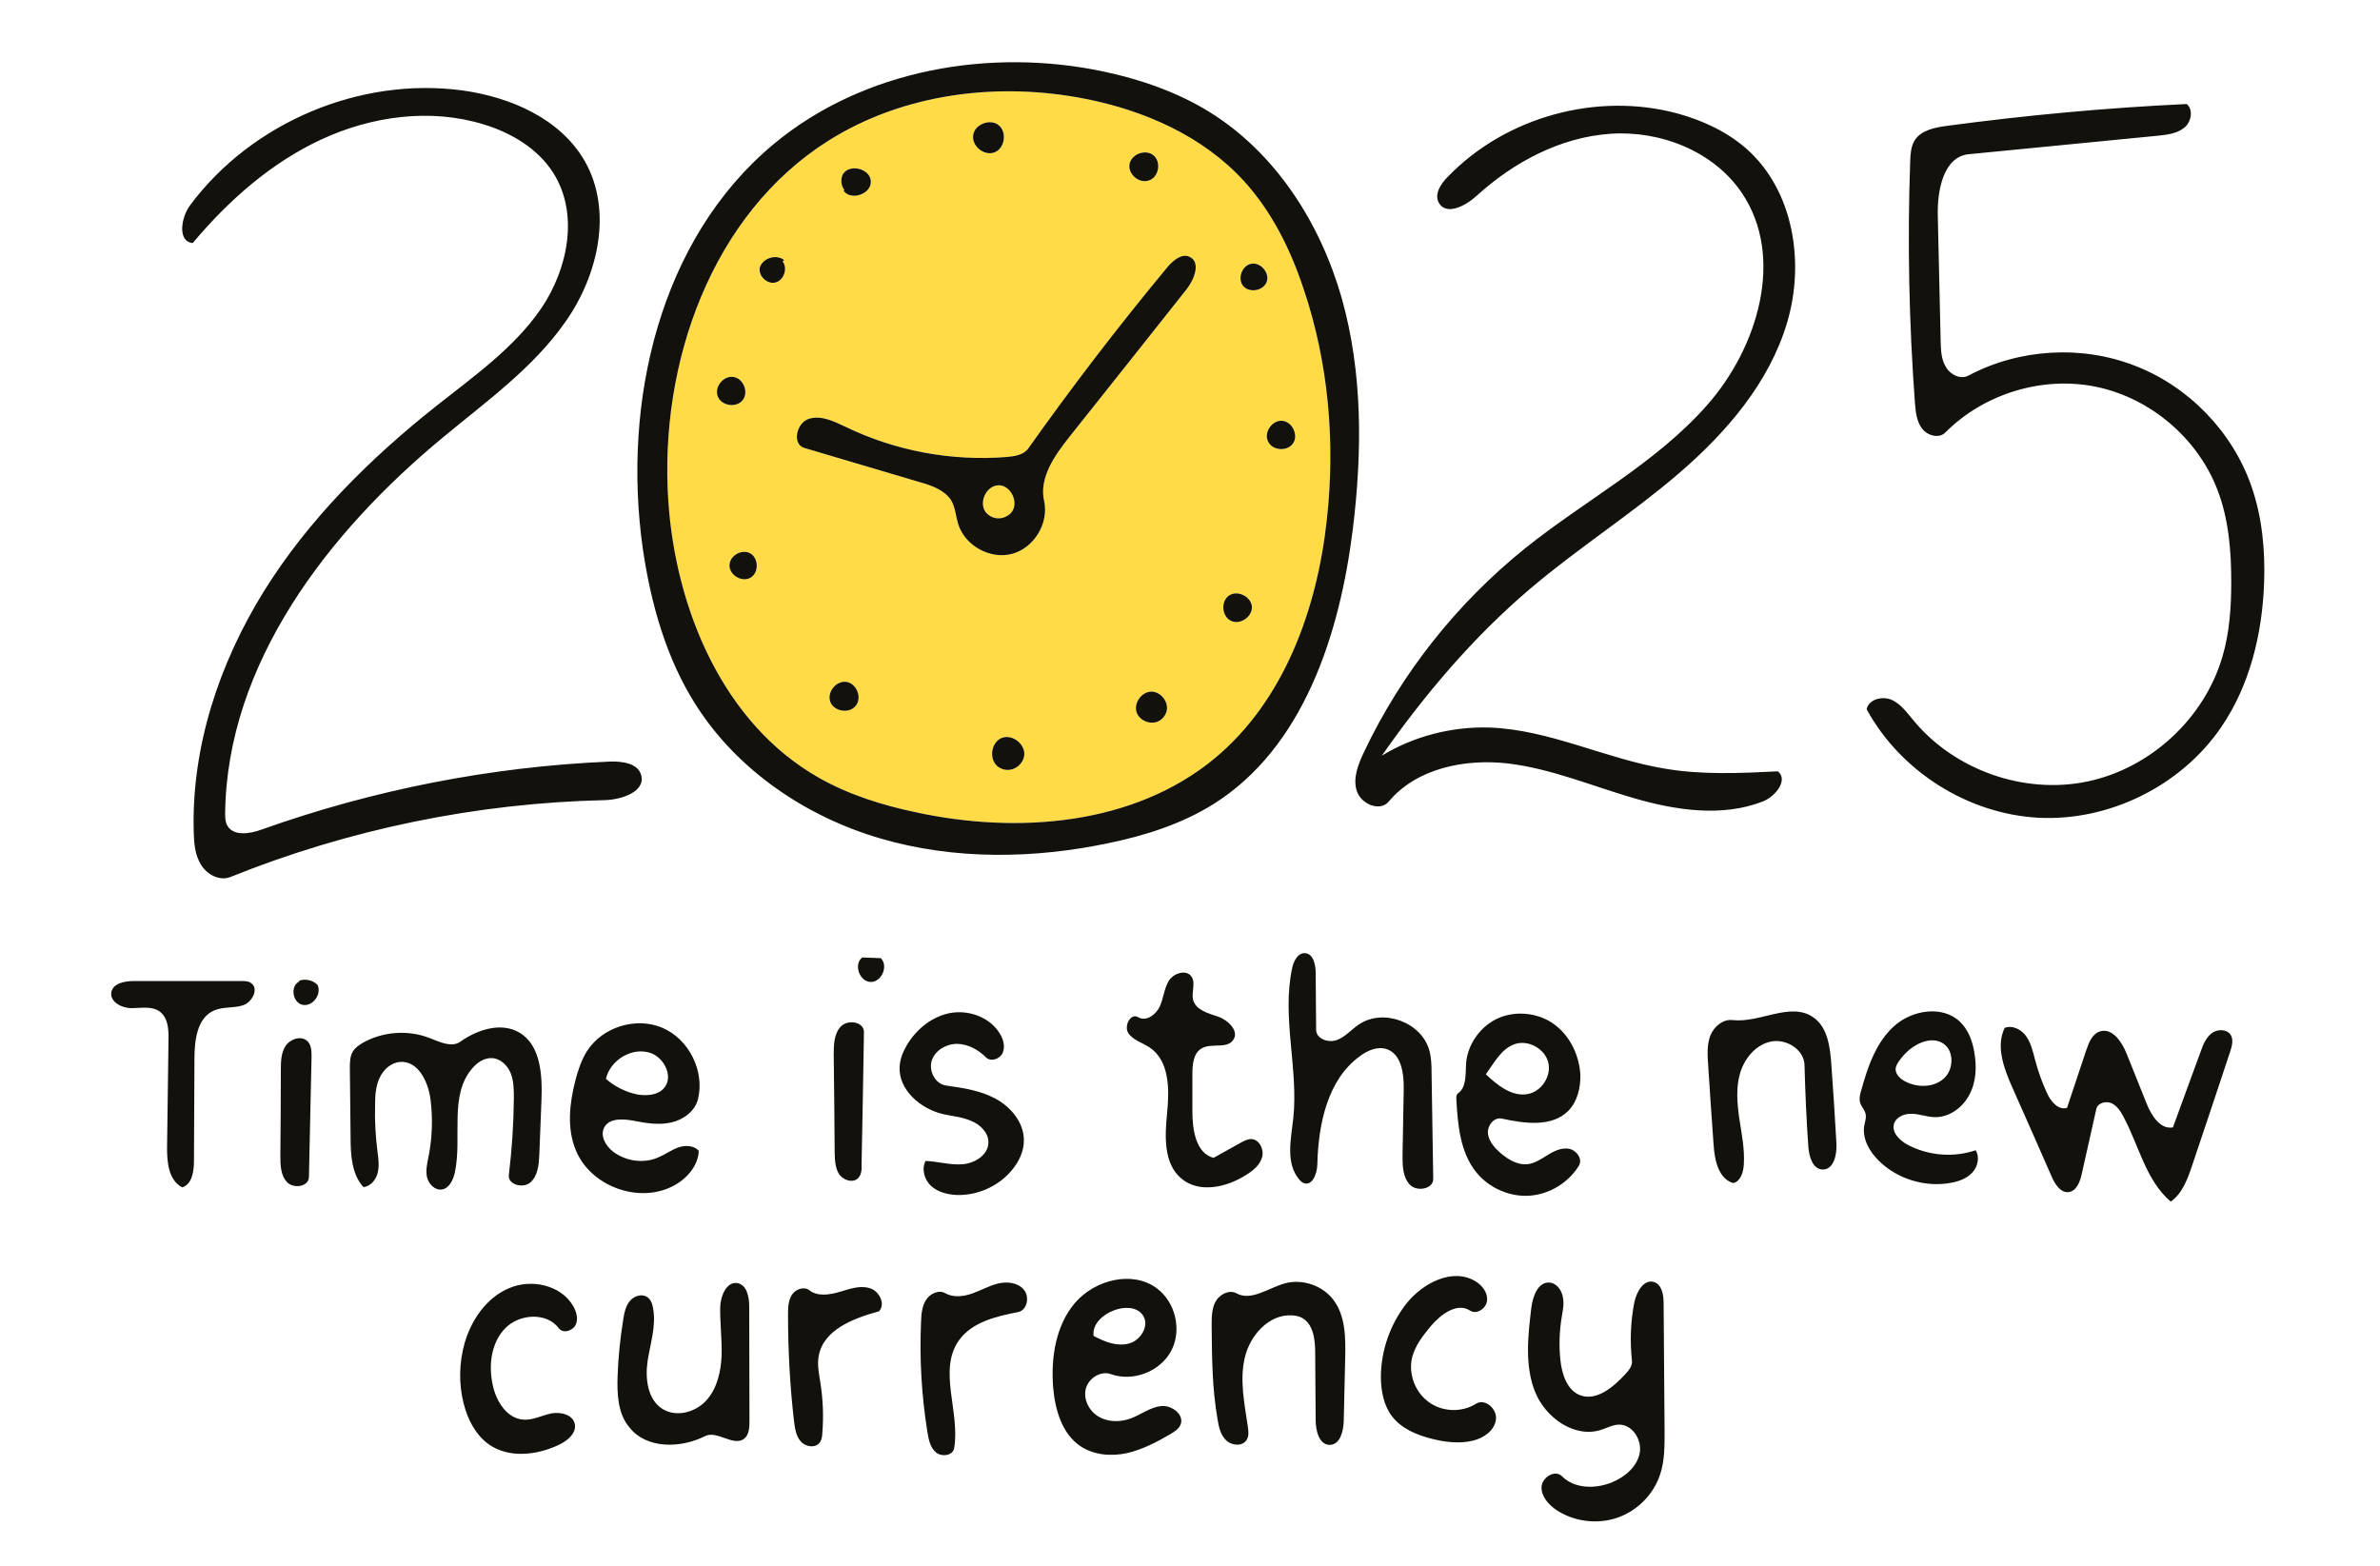 <svg xmlns="http://www.w3.org/2000/svg" viewBox="0 166 1000 658" enable-background="new 0 166 1000 658"><desc xmlns:shape="http://adobe.com/products/shape"><shape:version>1.0.1</shape:version><shape:captureDetail>0.750000</shape:captureDetail><shape:source>1</shape:source></desc><g><path fill="#FEDB47" d="M419.4 369.9c5.4-.2 9 7.6 5.4 11.6-1.3 1.4-3.3 2.3-5.2 2.3-1.8 0-3.5-.7-4.8-1.9-4-3.7-.9-11.7 4.6-12zM547.7 287.3c10.5 31 13.4 64.4 9.8 97-4.1 37.7-18 76.2-47.2 100.4-33.9 28-82.5 31.9-125.5 22.6-14.2-3-28.3-7.4-40.9-14.6-39.9-22.7-60-70.4-63.1-116.2-3.9-57.9 18.2-120.5 67.3-151.4 31.6-19.9 71.2-24.8 107.8-17.6 25 4.9 49.5 15.7 66.7 34.5 11.7 12.8 19.6 28.7 25.1 45.3zm-4.4 65c2.4-3.5-.4-9.2-4.6-9.5-4.2-.3-7.8 4.9-5.9 8.7 1.8 3.9 8.1 4.3 10.5.8zm-11.1-67.8c1.4-3.6-2.3-8.3-6.3-7.7-4 .6-6.1 6.2-3.6 9.3s8.4 2.2 9.9-1.6zm-14.9 142.4c3.9 1.8 9.1-1.9 8.7-6.2-.5-4.2-6.3-6.9-9.7-4.4-3.5 2.5-2.9 8.8 1 10.6zm-18.7-139.4c3.3-4.2 6-11.4 1.2-13.6-3.4-1.6-7.1 1.7-9.5 4.6-20.4 24.6-39.8 49.9-58.3 76-1.9 2.6-5.6 3.2-8.8 3.5-23.2 1.9-46.9-2.5-67.8-12.6-4.9-2.3-10.4-5.1-15.6-3.4-5.2 1.7-7.1 10.6-1.9 12.2l48.6 14.4c5 1.4 10.4 3.3 13.2 7.7 1.7 3 1.9 6.6 2.9 9.9 2.8 9.1 13.5 15 22.7 12.5s15.5-12.9 13.4-22.2c-2.2-9.7 4.4-19.1 10.6-26.9 16.5-20.7 32.9-41.4 49.3-62.1zm-8.4 177.2c.9-3.9-2.6-8.2-6.6-8.1-4 .2-7.2 4.7-6.1 8.5 1.1 3.8 6.3 5.8 9.7 3.7 1.5-.9 2.6-2.4 3-4.1zm-7.4-222.9c4.1-1.4 5.2-7.7 1.9-10.5-3.3-2.8-9.3-.6-10.1 3.6-.8 4.3 4.1 8.4 8.2 6.9zm-52.5 242c.9-4.9-4.9-9.6-9.5-7.7-4.5 1.9-5.4 9.2-1.4 12.1 1.3.9 2.8 1.4 4.3 1.3 3.1-.1 6-2.6 6.6-5.7zM417.9 230c4.3-1.7 5.3-8.5 1.7-11.4-3.6-2.9-10.1-.4-10.7 4.2-.7 4.6 4.7 8.9 9 7.2zm-63.5 16.1c3.1 4.4 11.7 1.5 11.5-3.9-.2-5.4-9.1-7.6-11.8-2.9-1 2.1-.7 4.8.7 6.6l-.4.2zm5.2 216.4c2.7-3.4.3-9.4-4-10-4.3-.6-8.3 4.4-6.7 8.5 1.6 4 8 5 10.7 1.5zm-30.8-186.7l.7-.5c-3.2-2.6-8.8-1-10.2 2.9-.9 3.5 2.9 7.4 6.5 6.5 3.6-.9 5.3-6 3-8.9zm-13.4 132.9c3.5-2.1 3.4-8.2-.2-10.2s-8.8 1.1-8.7 5.2c.1 4.1 5.4 7.1 8.9 5zm-3.4-74.5c2.7-3.3.4-9.2-3.8-9.8-4.2-.7-8.2 4.2-6.6 8.2 1.5 3.9 7.7 4.9 10.4 1.6z"/><path fill="#13110C" d="M945.9 370.1c4.6 13.1 5.9 27.1 5.4 40.9-.8 21.4-6 43.1-18.2 60.8-16.9 24.5-46.9 39.3-76.6 37.8-29.7-1.6-58-19.5-72.2-45.6.9-4.2 6.5-5.6 10.4-4 3.9 1.7 6.5 5.4 9.2 8.6 17.2 20.9 46.4 31.3 73 25.8s49.3-26.5 56.9-52.5c3-10.2 3.7-20.9 3.7-31.5 0-13.1-1.1-26.4-5.8-38.6-8.3-21.6-28-38.4-50.6-43.2-22.6-4.8-47.4 2.7-63.7 19.1-2.6 2.7-7.5 1.4-9.8-1.6-2.3-3-2.7-7-3-10.7-2.5-33.8-3.2-67.8-2-101.7.1-2.9.3-6 1.8-8.6 2.7-4.4 8.4-5.5 13.5-6.2 33.5-4.5 67.1-7.6 100.9-9.2 2.9 2.5 1.9 7.6-1.1 10-3 2.4-7 2.9-10.8 3.3-26.6 2.6-53.2 5.2-79.7 7.8-10.6 1-13.3 15.2-13 25.9l1.2 52.5c.1 3.8.2 7.8 2.2 11 1.8 3.2 6.1 5.4 9.5 3.6 21.3-11.3 47.5-12.9 70-4.1 22.5 8.7 40.8 27.6 48.8 50.4zM937.3 600.9c1.2 2 .5 4.6-.2 6.8-5.3 16-10.6 31.9-16 47.9-1.9 5.7-4.1 11.8-9 15.3-10.5-8.9-13.4-23.6-19.9-35.7-1.2-2.3-2.7-4.6-5.1-5.7-2.4-1-5.8 0-6.3 2.5-2 9.1-4.1 18.2-6.1 27.2-.7 3.3-2.2 7.3-5.6 7.7-3.4.3-5.6-3.3-7-6.4-5.5-12.5-11-25.1-16.6-37.6-3.5-7.9-7-17.2-3.2-25 3.3-1.3 7.1.7 9.1 3.6s2.8 6.5 3.7 9.9c1.2 4.7 2.9 9.3 4.9 13.7 1.5 3.5 4.7 7.5 8.5 6.4l8.1-24.3c1.1-3.2 2.5-6.8 5.7-7.8 5.2-1.7 9.3 4.4 11.3 9.5 2.8 6.9 5.5 13.8 8.3 20.7 2 5.1 5.8 11.1 11.1 10.1 3.9-10.6 7.7-21.2 11.6-31.7 1-2.9 2.2-5.9 4.6-7.8 2.4-1.9 6.5-1.9 8.1.7zM830.1 649.3c1.8 2.9.9 6.9-1.4 9.4s-5.7 3.7-9 4.3c-10.8 2-22.6-1.6-30.4-9.4-3.9-3.9-6.9-9.2-6-14.6.3-1.7 1-3.5.5-5.2-.4-1.5-1.6-2.7-2.1-4.1-.7-1.9-.2-3.9.4-5.8 2.7-9.8 6.2-20 13.8-26.8 7.6-6.8 20.4-8.8 27.7-1.7 3.4 3.3 5.1 7.9 5.9 12.5 1.1 6.1.9 12.6-2 18-2.8 5.5-8.6 9.7-14.7 9.5-3.2-.1-6.2-1.3-9.3-1.4-3.1-.2-6.8 1.2-7.7 4.2-1.1 3.6 2.4 7 5.7 8.8 8.7 4.6 19.3 5.5 28.6 2.3zm-13.3-30.2c4.2-3.8 4.3-11.7-.4-14.7-4.3-2.8-10.3-.6-14.3 2.8-1.6 1.4-3.1 3-4.3 4.8-.6.9-1.1 1.8-1.3 2.8-.3 2.6 2.1 4.7 4.4 5.8 5.1 2.5 11.8 2.3 15.9-1.5zM771.6 646.3c.3 4.8-1.1 11.3-5.9 11.1-4.1-.2-5.6-5.5-5.9-9.6-.8-11.4-1.3-22.8-1.6-34.2-.1-6.5-7.5-11.2-13.9-10-6.4 1.2-11.2 6.9-13.1 13.1-1.9 6.2-1.3 12.9-.4 19.3 1 6.4 2.3 12.9 1.9 19.3-.2 3.2-1.3 7-4.4 7.8-6.2-1.7-7.9-9.6-8.3-16.1-.8-11.2-1.6-22.4-2.3-33.7-.3-4.1-.5-8.3.9-12.1 1.5-3.8 5.2-7 9.2-6.6 11.6 1.4 24.4-7.8 34-1.2 6.2 4.2 7.2 12.8 7.7 20.3.8 11 1.5 21.8 2.1 32.6zM733.8 228.5c19.8 17.5 24.6 47.7 17.1 73s-25.5 46.2-45.5 63.4c-20 17.2-42.4 31.4-62.5 48.5-23.9 20.3-44.3 44.4-62.3 70.1 13.5-8.2 29.5-12.3 45.3-11.8 25.3.9 48.8 13.2 73.8 17.3 15.4 2.6 31.4 1.9 47.3 1.1 4.5 3.6-1 10.6-6.4 12.7-17.1 6.6-36.4 3.7-54-1.4s-34.7-12.4-52.9-14.6c-18.2-2.1-38.5 2-50.2 16-3.7 4.4-11.6 1.1-13.4-4.4-1.8-5.4.6-11.3 3-16.4 15.7-33.1 39.1-62.6 67.7-85.6 25.3-20.3 54.9-35.7 76.4-60.1 21.5-24.3 32.8-62.3 14.7-89.2-11.8-17.5-34.1-26.3-55.1-24.9-21.1 1.4-40.8 11.9-56.4 26.1-4.6 4.2-12.6 8.4-15.8 3-2.1-3.6.7-8 3.6-10.9 24.3-25.3 62.8-35.9 96.7-26.7 10.5 2.9 20.7 7.6 28.9 14.8zM699.4 767c0 6.2.1 12.5-1.8 18.3-2.7 8.5-9.6 15.5-18 18.4-8.4 2.9-18.2 1.7-25.6-3.2-3.4-2.3-6.5-5.8-6.3-9.8.3-4.1 5.8-7.3 8.6-4.4 5.3 5.3 14.1 5.4 21.1 2.5 5.3-2.2 10.3-6.4 11.5-12 1.2-5.7-3-12.4-8.8-12.2-2.6.1-4.9 1.4-7.4 2.2-11.2 3.6-23.5-5.2-27.8-16.2-4.3-11-2.9-23.3-1.5-35 .6-4.8 2.7-10.9 7.5-10.7 2.9.1 5.1 2.9 5.7 5.8.7 2.8.1 5.8-.4 8.6-1 5.9-1.2 12-.6 17.9.6 6 2.7 12.8 8.2 15 6.9 2.7 14-3.3 19-8.7 1.5-1.6 3.1-3.5 2.9-5.7-.9-8.2-.6-16.5 1-24.6.9-4.4 4-9.9 8.3-8.5 3.3 1.1 4 5.4 4 8.9.1 17.8.3 35.6.4 53.4zM664 617.3c.2 5.6-1.2 11.5-5 15.4-6.9 7-18.4 5.4-28 3.3-3.3-.7-6.2 3-5.8 6.4.4 3.3 2.9 6 5.4 8.2 3.1 2.6 6.9 4.9 11 4.6 3.2-.3 5.9-2.2 8.7-3.9 2.7-1.7 5.9-3.2 9-2.6 3.1.6 5.8 4.3 4.1 7.1-4.4 7.2-12.4 12-20.7 12.6-8.3.6-17-3.2-22.3-9.7-6.9-8.4-7.9-20-8.5-30.9 0-.9 0-1.9.7-2.4 3.7-2.6 3.1-8.1 3.4-12.6.6-7.7 5.6-15 12.5-18.5s15.6-3.1 22.4.7c7.8 4.5 12.5 13.3 13.1 22.3zm-22.1 8.4c5.9-1.1 10.1-7.7 8.6-13.4s-8.4-9.5-14-7.6c-5.7 1.9-8.7 7.9-12.2 12.7 4.9 4.6 10.9 9.5 17.6 8.3zM620.2 755.8c3.9-2.4 9.1 2.4 8.3 6.9-.7 4.5-5.1 7.5-9.5 8.6-5.6 1.4-11.5.7-17.2-.7-6.4-1.6-13-4.3-17-9.6-3.5-4.7-4.6-10.8-4.6-16.7.1-10.9 3.9-21.8 10.6-30.4 6.9-8.8 19.6-15.4 29.2-9.5 2.8 1.7 5.2 4.8 4.8 8.1-.3 3.3-4.4 6-7.1 4.2-5.5-3.6-12.4 1.6-16.6 6.6-3.3 4-6.6 8.2-7.8 13.2-1.6 6.8 1.3 14.5 7 18.6 5.7 4.2 13.9 4.5 19.9.7zM602.2 661.3c.1 4.3-6.8 5.6-9.8 2.5-3-3.1-3.1-7.9-3.1-12.2.2-9.3.3-18.5.5-27.8.1-6.6-.9-14.9-7.2-17-3.8-1.2-7.9.5-11.1 2.9-13.7 9.8-17.6 28.6-18 45.6-.1 3.8-2.1 9.2-5.7 7.8-.8-.3-1.4-.9-1.9-1.5-5.8-6.8-3.5-16.9-2.5-25.7 2.2-20.9-4.9-42.4-.5-63 .6-3 2.4-6.6 5.4-6.4 3.5.2 4.5 4.8 4.5 8.3.1 8 .1 16 .2 23.9 0 3.8 5.1 5.6 8.7 4.3 3.5-1.3 6.1-4.4 9.2-6.5 10.2-7 26.5-1 29.7 11 .8 3 .9 6.2.9 9.4.2 14.8.5 29.6.7 44.4zM563.7 291.1c8.9 31.4 8.7 64.8 4.7 97.3-5.5 44.3-20.8 91.8-58.6 115.5-13.3 8.3-28.4 13.1-43.7 16.3-31.7 6.7-65.1 7.2-96.2-1.9-31.1-9.1-59.7-28.4-77.2-55.6-12.7-19.7-19.2-42.9-22.6-66.1-8.8-61.7 7.1-130.2 54.9-170 37.7-31.4 90.9-40.7 138.9-30.5 15.5 3.3 30.7 8.6 44.2 16.9 27.8 17.2 46.6 46.6 55.6 78.1zm-6.2 93.2c3.6-32.6.7-66-9.8-97-5.5-16.6-13.4-32.5-25.1-45.3-17.2-18.8-41.7-29.6-66.7-34.5-36.6-7.2-76.2-2.3-107.8 17.6-49.1 30.9-71.2 93.5-67.3 151.4 3.1 45.8 23.2 93.5 63.1 116.2 12.6 7.2 26.7 11.6 40.9 14.6 43 9.3 91.6 5.4 125.5-22.6 29.2-24.2 43.1-62.7 47.2-100.4zM560.2 712.1c5.2 6.8 5.2 16.1 5 24.7-.2 8.7-.4 17.4-.6 26.2-.1 4.3-1.5 10-5.8 10.1-4.5.1-6-5.9-6-10.4-.1-9.4-.1-18.8-.2-28.3 0-5.6-.8-12.3-5.8-14.8-1.2-.6-2.5-.8-3.8-.9-9.7-.7-17.8 8.3-20 17.8s-.1 19.3 1.3 29c.3 1.9.5 3.9-.5 5.5-1.7 2.8-6.1 2.5-8.5.3-2.4-2.2-3.2-5.6-3.7-8.8-2.3-13-2.4-26.3-2.5-39.6 0-3.4 0-7.1 1.7-10.1s5.7-5 8.7-3.4c6.2 3.5 13.5-2.3 20.5-4.2 7.3-1.9 15.6.9 20.2 6.9zM538.7 342.8c4.2.3 7 6 4.6 9.5-2.4 3.5-8.7 3.1-10.5-.8-1.9-3.8 1.7-9 5.9-8.7zM525.9 276.8c4-.6 7.7 4.1 6.3 7.7-1.5 3.8-7.4 4.7-9.9 1.6s-.4-8.7 3.6-9.3zM525.7 644.6c3.4.1 5.5 4.3 4.6 7.6-.9 3.3-3.7 5.6-6.6 7.4-8.2 5.3-19.7 7.9-27.2 1.7-7.7-6.3-7.1-18-6.1-27.9 1-9.9.9-21.8-7.4-27.3-3-2-6.9-3-8.9-6s1-8.6 4.1-6.7c3.3 2 7.5-1 9.1-4.5 1.6-3.5 1.8-7.5 3.8-10.8 2-3.2 7.3-4.9 9.5-1.8 1.9 2.7-.1 6.6.7 9.8 1.1 4.3 6.4 5.7 10.6 7.1 4.2 1.5 8.8 6 6.3 9.7-2.6 4-9.2 1.2-13.3 3.6-3.5 2-3.9 6.8-3.9 10.8v15.8c0 7.7 1.5 17.5 8.9 19.4 3.8-2.1 7.7-4.3 11.5-6.4 1.3-.7 2.8-1.5 4.3-1.5zM526 420.7c.4 4.3-4.8 8-8.7 6.2-3.9-1.8-4.5-8.1-1-10.6 3.4-2.5 9.2.2 9.7 4.4zM499.8 273.9c4.8 2.2 2.1 9.4-1.2 13.6-16.4 20.7-32.8 41.4-49.3 62.1-6.2 7.8-12.8 17.2-10.6 26.9 2.1 9.3-4.2 19.7-13.4 22.2s-19.9-3.4-22.7-12.5c-1-3.3-1.2-6.9-2.9-9.9-2.8-4.4-8.2-6.3-13.2-7.7l-48.6-14.4c-5.2-1.6-3.3-10.5 1.9-12.2 5.2-1.7 10.7 1.1 15.6 3.4 20.9 10.1 44.6 14.5 67.8 12.6 3.2-.3 6.9-.9 8.8-3.5 18.5-26.1 37.9-51.4 58.3-76 2.4-2.9 6.1-6.2 9.5-4.6zm-75 107.6c3.6-4 0-11.8-5.4-11.6-5.5.3-8.6 8.3-4.6 12 1.3 1.2 3 1.9 4.8 1.9 1.9 0 3.9-.9 5.2-2.3zM487.8 756.8c4.6-.5 10 3.7 8.2 7.9-.8 1.8-2.5 2.8-4.1 3.8-5.8 3.4-11.9 6.6-18.5 8.1-6.6 1.4-13.9.8-19.5-3-7.7-5.2-10.6-15.3-11.4-24.6-1-12.6 1.1-26.2 9.3-35.7 8.4-9.6 23.9-13.5 34.1-6.1 8 5.8 10.8 17.7 6.2 26.4-4.6 8.7-16 13.1-25.3 9.8-4.3-1.6-9.5 1.7-10.6 6.2-1.1 4.5 1.5 9.4 5.5 11.7s9 2.3 13.4.7c4.3-1.6 8.2-4.7 12.7-5.2zm-13.4-26.3c5-1.3 8.8-7.8 5.7-12-2.6-3.6-8-3.5-12.1-1.9-4.6 1.7-9.2 5.8-8.5 10.7 4.6 2.5 9.9 4.6 14.9 3.2zM483.6 456.6c4-.1 7.5 4.2 6.6 8.1-.4 1.7-1.5 3.2-3 4.1-3.4 2.1-8.6.1-9.7-3.7-1.1-3.8 2.1-8.3 6.1-8.5zM484.7 231.3c3.3 2.8 2.2 9.1-1.9 10.5-4.1 1.5-9-2.6-8.2-6.9.8-4.2 6.8-6.4 10.1-3.6zM430.2 707.9c2.5 3 1.4 8.6-2.4 9.4-9.3 1.8-19.4 4.2-24.9 11.9-8.9 12.6.6 30.1-2 45.3-.5 3.1-5.1 3.8-7.6 1.8-2.4-2-3.1-5.3-3.6-8.4-2.5-15.4-3.4-31.1-2.7-46.6.1-3.2.4-6.5 2.1-9.1 1.7-2.7 5.4-4.4 8.1-2.8 3.4 1.9 7.6 1.4 11.3.1s7.1-3.3 10.9-4.2c3.8-.9 8.3-.4 10.8 2.6zM420.8 476.1c4.6-1.9 10.4 2.8 9.5 7.7-.6 3.1-3.5 5.6-6.6 5.7-1.5.1-3-.4-4.3-1.3-4-2.9-3.1-10.2 1.4-12.1zM430.2 644.9c.1 4.9-2.2 9.5-5.4 13.2-5.6 6.5-14.3 10.3-22.9 10-3.9-.2-7.8-1.2-10.7-3.8-2.8-2.6-4.1-7.1-2.3-10.5 5.2.2 10.3 1.8 15.5 1.4 5.2-.4 10.8-3.9 10.9-9.1.1-4.1-3.4-7.6-7.2-9.1-3.8-1.7-8-2-12-2.9-9.5-2.3-18.7-10.3-18.1-20 .2-3.2 1.4-6.2 3-8.9 4-6.8 10.7-12.2 18.5-13.6 7.8-1.3 16.5 1.9 20.6 8.7 1.5 2.4 2.3 5.5 1.2 8.1-1.2 2.6-5 3.9-7 1.9-3.2-3.2-7.5-5.6-12.1-5.7-4.6 0-9.3 2.7-10.7 7-1.4 4.3 1.4 9.8 5.9 10.5 7.2 1 14.6 2.1 21 5.6s11.7 9.9 11.8 17.2zM419.6 218.6c3.6 2.9 2.6 9.7-1.7 11.4-4.3 1.7-9.7-2.6-9-7.2.6-4.6 7.1-7.1 10.7-4.2zM370.1 568.6c3.3 3.3.3 10.2-4.4 10-4.7-.3-7.1-7.5-3.4-10.3l7.8.3zM365.2 707.2c4.1 1 7.1 6.7 4.1 9.8-10.7 2.9-23.3 7.7-25.3 18.7-.7 3.7.1 7.5.7 11.3 1.1 7 1.4 14.2.8 21.3-.1 1.3-.2 2.6-1 3.7-1.7 2.6-6 2-8-.3-2.1-2.3-2.5-5.6-2.9-8.7-1.7-14.8-2.5-29.8-2.5-44.7 0-2.8.1-5.8 1.6-8.2 1.5-2.4 5.1-3.7 7.3-2 3.4 2.7 8.3 2 12.5.8 4.2-1.2 8.5-2.9 12.7-1.7zM365.9 242.2c.2 5.4-8.4 8.3-11.5 3.9l.4-.2c-1.4-1.8-1.7-4.5-.7-6.6 2.7-4.7 11.6-2.5 11.8 2.9zM353.4 597.2c3-3 9.7-1.8 9.6 2.5-.3 18.5-.6 37.1-1 55.6.1 2 0 4.2-1.4 5.7-2.2 2.2-6.2 1-8-1.6-1.7-2.6-1.8-5.9-1.9-9-.1-13.7-.2-27.5-.4-41.2 0-4.2.1-9 3.1-12zM355.6 452.5c4.3.6 6.7 6.6 4 10-2.7 3.5-9.1 2.5-10.7-1.5-1.6-4.1 2.4-9.1 6.7-8.5zM329.5 275.3l-.7.5c2.3 2.9.6 8-3 8.9-3.6.9-7.4-3-6.5-6.5 1.4-3.9 7-5.5 10.2-2.9zM315.2 398.5c3.6 2 3.7 8.1.2 10.2-3.5 2.1-8.8-.9-8.9-5-.1-4.1 5.1-7.2 8.7-5.2zM314.8 715c0 16.1.1 32.2.1 48.3 0 2.6-.2 5.6-2.2 7.2-4.5 3.5-11.3-3.6-16.4-1.1-10.3 5.2-24.6 5.5-31.8-3.6-4.9-5.7-5.3-14.1-5-21.8.3-8 1.1-15.9 2.4-23.8.4-2.7 1-5.4 2.7-7.5 1.7-2.1 4.9-3.2 7.2-1.8 1.6 1 2.3 2.9 2.6 4.8 1.4 7.4-1.2 14.8-2.3 22.2-1.1 7.4 0 16.3 6.4 20.2 5.8 3.5 13.8 1.3 18.3-3.7s6.1-12 6.4-18.8c.2-6.8-.7-13.5-.6-20.3.1-4.8 2.8-11.2 7.5-10.1 3.8.9 4.7 5.9 4.7 9.8zM308.2 324.4c4.2.6 6.5 6.5 3.8 9.8-2.7 3.3-8.9 2.3-10.4-1.6-1.6-4 2.4-8.9 6.6-8.2zM278.4 597.9c11.1 4.8 17.7 18.1 14.9 29.8-1.2 5.1-6 8.7-11.1 9.9-5.1 1.2-10.4.4-15.5-.6-4.6-.9-10.6-1.4-12.8 2.7-1.9 3.5.6 7.8 3.7 10.2 5.3 4 12.7 5.1 18.8 2.5 2.9-1.2 5.5-3.1 8.4-4.2 3-1.1 6.6-1 8.8 1.3-.2 6.5-5.3 12.1-11.1 15-14.5 7.3-34.5-.2-40.6-15.3-3.8-9.2-2.6-19.8-.1-29.4 1.1-4.2 2.5-8.4 4.8-12.1 6.5-10.2 20.7-14.6 31.8-9.8zm.5 25.4c4.2-4.6.4-12.7-5.4-14.8-7.7-2.8-17.1 2.8-18.9 10.8 3.7 3.3 8.4 5.6 13.3 6.6 3.9.6 8.4.3 11-2.6zM269.4 491.7c1.9 6.9-8.1 10.3-15.3 10.5-53.8 1.2-107.4 12.2-157.3 32.3-4.5 1.8-9.8-1-12.3-5.1-2.6-4.1-3-9.1-3.1-13.9-1-35.6 10.7-70.8 29.5-101.1 18.8-30.2 44.5-55.7 72.4-77.8 15.8-12.5 32.7-24.4 44.1-41 11.3-16.7 15.9-39.8 5.1-56.9-6.5-10.3-17.8-17-29.5-20.5-22.3-6.8-46.9-3.4-68 6.4s-39 25.6-54 43.5c-6.5-.5-5-10.7-1.1-15.9 25.9-34.8 71.4-54 114.4-48.2 20.3 2.8 41.2 11.9 51.4 29.7 11.8 20.7 5.7 47.7-7.9 67.2-13.6 19.6-33.4 33.7-51.7 48.9-48.4 40-90.7 95-91.5 157.8 0 1.7 0 3.5.8 5.1 2.5 4.8 9.6 3.7 14.7 1.8 46.9-16.7 96.4-26.4 146.1-28.5 5.2-.2 11.9.7 13.2 5.7zM240.8 714.7c1.4 2.4 2.3 5.6 1 8.1s-5.3 3.6-7 1.3c-5.1-6.8-16.5-6.1-22.4-.1-6 6-7.2 15.5-5.4 23.8 1.4 6.9 5.9 14.2 12.9 14.7 4 .3 7.8-1.8 11.7-2.6 3.9-.8 9.1.5 9.9 4.4.8 3.9-3.1 7.1-6.7 8.8-9.3 4.4-21 5.7-29.4-.2-5.6-4-8.9-10.5-10.6-17.2-2.1-8.3-1.9-17.1.4-25.3 2.8-9.8 9.2-19.1 18.6-23.1 9.4-4.1 21.8-1.4 27 7.4zM218.1 599.8c9.2 5.3 9.8 18.1 9.4 28.7l-.9 22.8c-.2 4.1-.6 8.7-3.7 11.5-3.1 2.7-9.6 1-9.1-3.1 1.3-10.7 2-21.5 2.1-32.2 0-3.6 0-7.2-1.3-10.5s-4.3-6.2-7.8-6.4c-3.2-.2-6.1 1.7-8.2 4.1-10.1 11.4-4.3 29.2-7.5 44-.7 3.1-2.4 6.7-5.5 7.1-2.9.4-5.5-2.3-6.2-5.2-.6-2.9.1-5.9.7-8.8 1.5-7.8 1.8-15.8.8-23.7-.9-7.5-5.2-16.5-12.8-15.9-3.9.3-7.1 3.3-8.7 6.9-1.6 3.5-1.8 7.5-1.8 11.4-.2 6.4.2 12.9 1 19.3.4 3 .8 6.1.1 9-.7 2.9-3 5.7-6 6-5-5.5-5.4-13.8-5.4-21.2l-.3-28.8c0-2.5 0-5.1 1.4-7.2.9-1.4 2.4-2.4 3.8-3.3 8.5-4.9 19.3-5.7 28.4-2.1 4.2 1.6 9.1 4.1 12.8 1.5 7.2-5.1 17.1-8.3 24.7-3.9zM133.4 579.8c1.9 3.9-2 9.3-6.3 8.4-4.2-.9-5.3-8-1.3-9.8l-.2-.3c2.6-1 5.8-.3 7.8 1.7zM129.3 603.6c1.6 1.7 1.6 4.2 1.6 6.6-.4 16.8-.7 33.6-1.1 50.4-.1 4-6.3 5-9.1 2.2s-2.9-7.2-2.9-11.2c.1-12 .2-24 .2-36.1 0-3.5.1-7.3 2.1-10.2 2.1-2.9 6.7-4.3 9.2-1.7zM105.4 579c3.5 2.2.7 8.1-3.3 9.4-3.9 1.3-8.4.5-12.2 2.2-7.1 3.1-8.2 12.5-8.2 20.3-.1 14.3-.1 28.5-.2 42.8 0 4.3-.7 9.8-4.9 11.2-5.8-2.9-6.5-10.7-6.4-17.2l.6-44.9c.1-4.2-.2-9.1-3.6-11.7-3.3-2.5-7.9-1.5-12-1.5s-9.2-2.7-8.4-6.8c.8-3.7 5.7-4.6 9.5-4.6h45.1c1.4 0 2.9 0 4 .8z"/></g></svg>